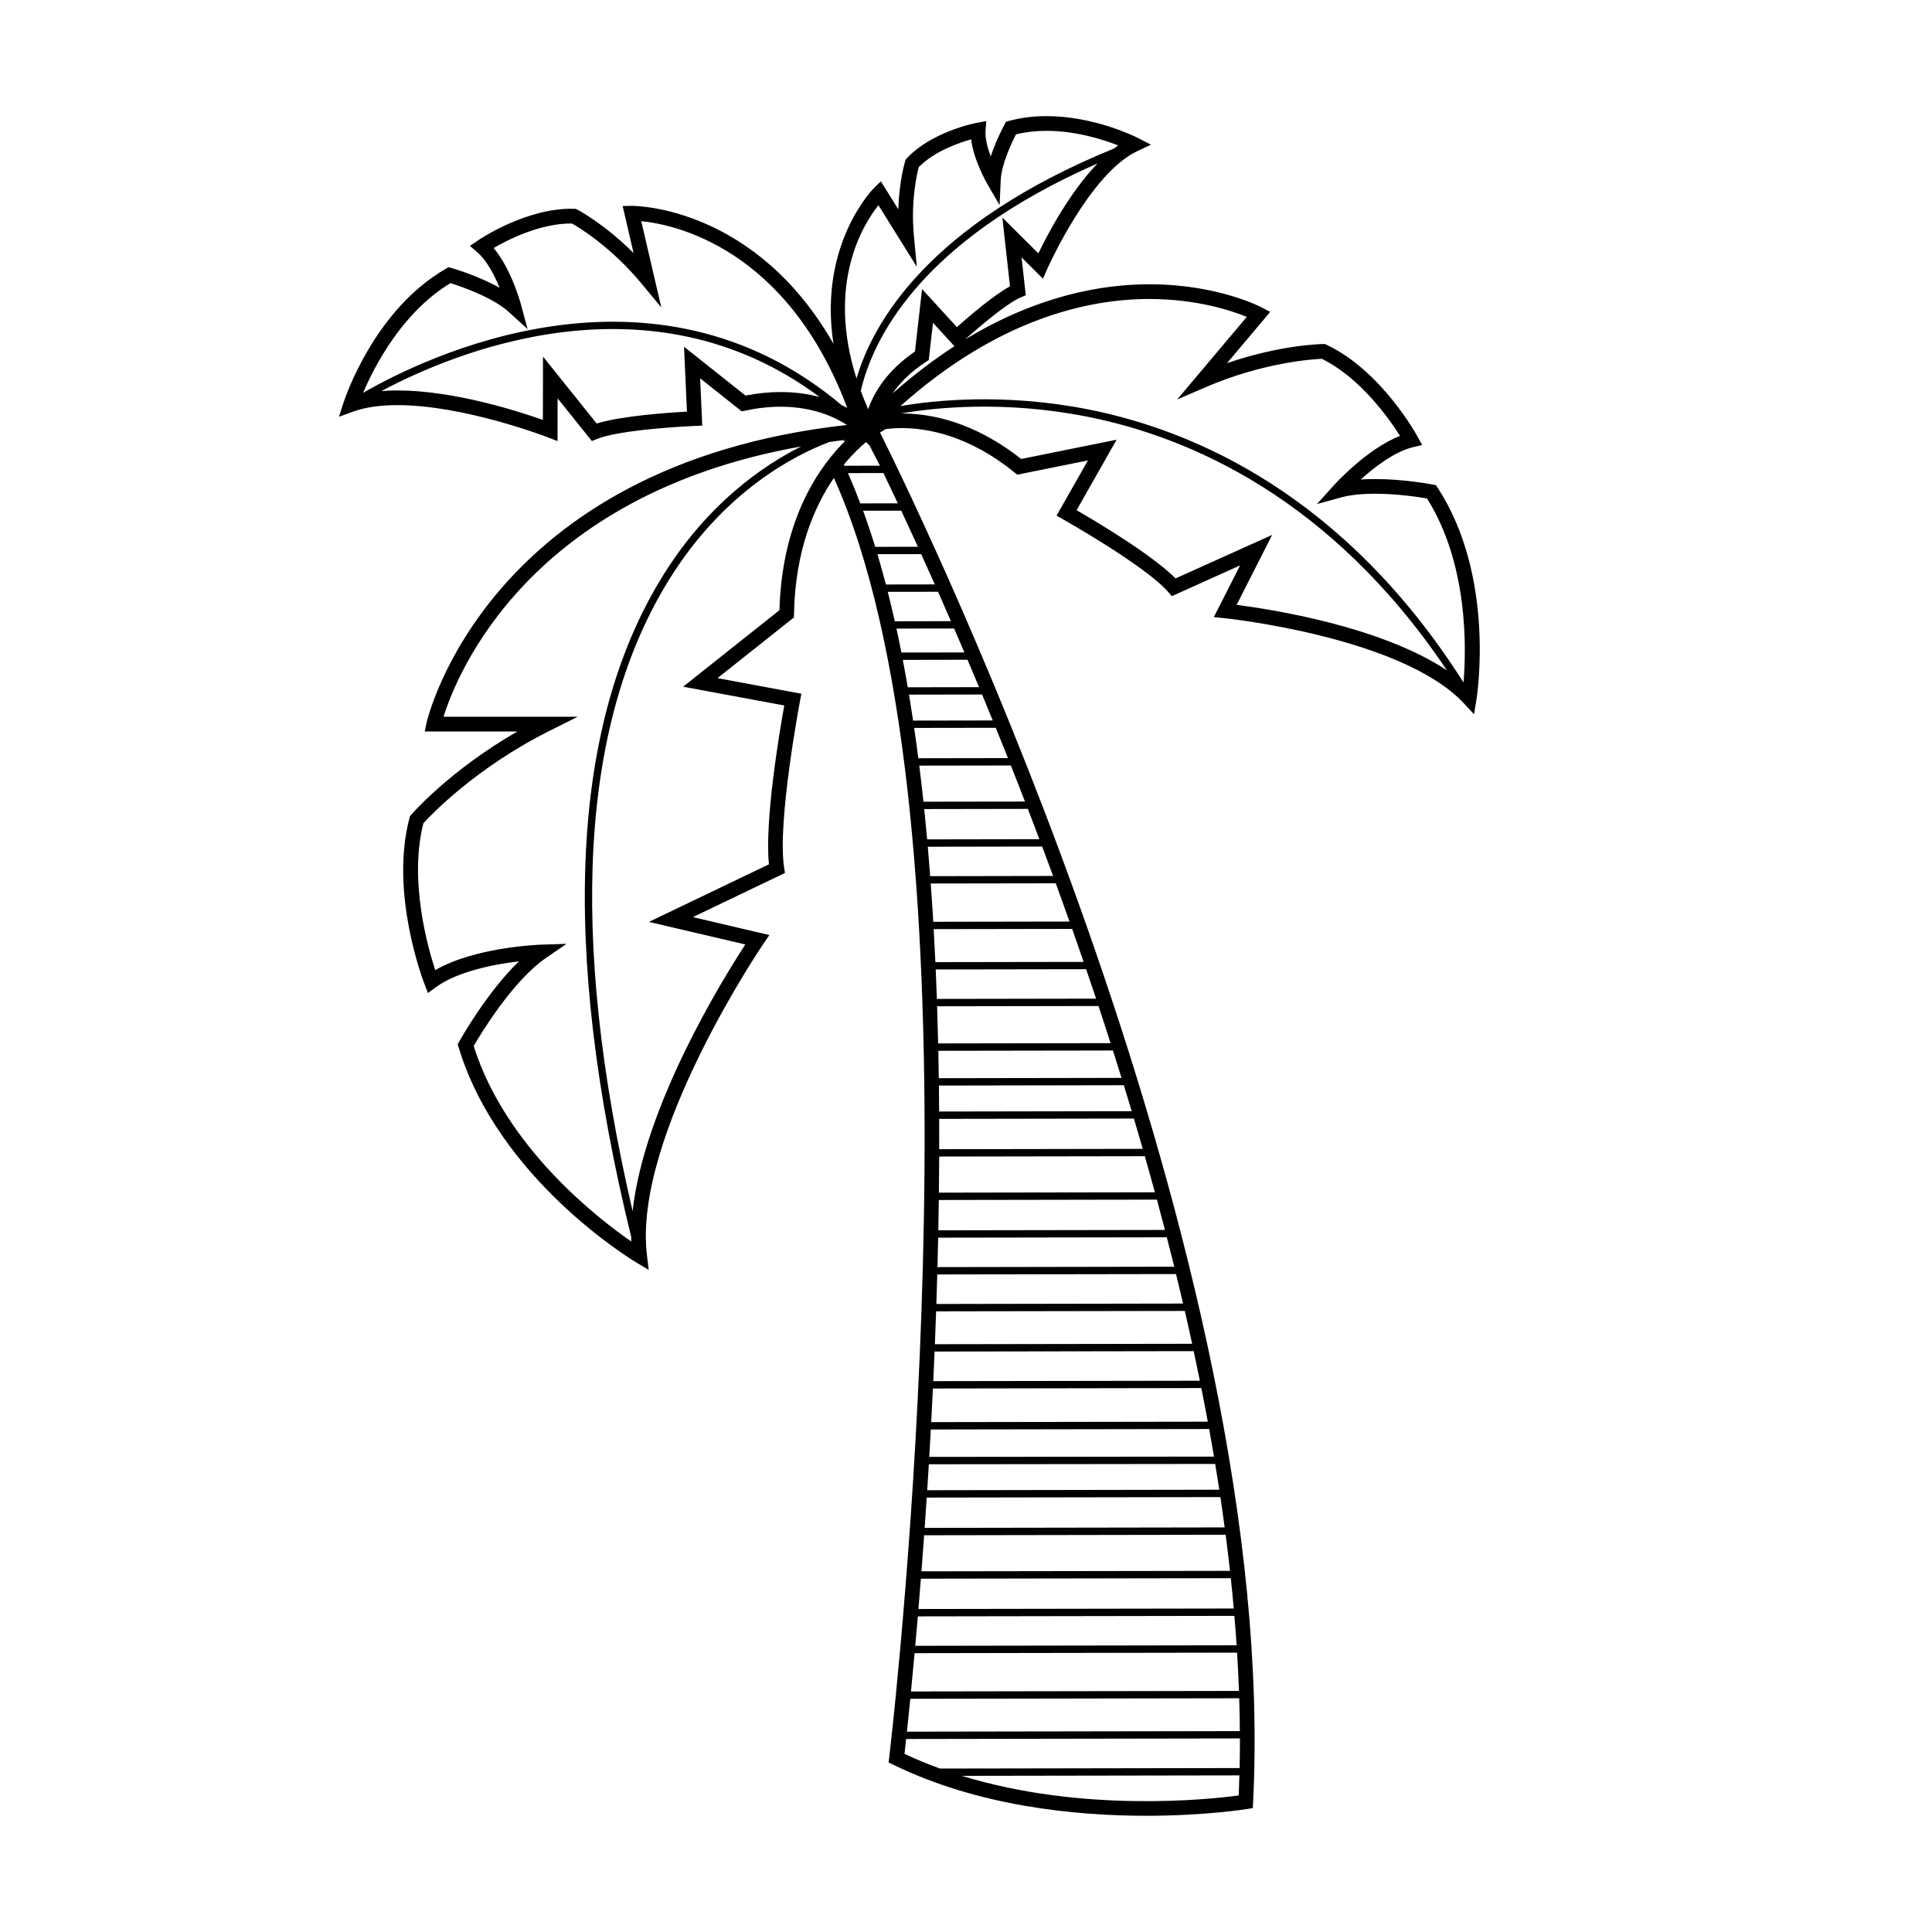 <?xml version="1.0" encoding="UTF-8"?>
<!-- The Best Svg Icon site in the world: iconSvg.co, Visit us! https://iconsvg.co -->
<svg fill="#000000" width="800px" height="800px" version="1.1" viewBox="144 144 512 512" xmlns="http://www.w3.org/2000/svg">
 <path d="m525 273.27-0.453-0.691-0.812-0.156c-0.309-0.059-7.621-1.473-15.34-1.473-1.336 0-2.602 0.047-3.793 0.125 3.594-3.238 8.918-7.367 13.805-8.551l2.469-0.598-1.219-2.227c-0.383-0.715-9.703-17.551-24.129-24.34l-0.402-0.191-0.449 0.004c-0.523 0.004-11.309 0.195-25.512 5.074l11.453-13.582-2.137-1.133c-0.473-0.25-11.859-6.195-29.918-6.195-12.504 0-29.645 2.984-48.809 14.637 3.606-3.238 11.09-9.613 14.746-11.16l1.344-0.57-1.125-10.031 5.68 5.652 1.145-2.606c0.109-0.25 11.227-25.293 23.887-31.223l3.606-1.688-3.543-1.812c-0.457-0.23-11.41-5.758-24.168-5.758-3.481 0-6.816 0.422-9.895 1.258l-0.797 0.215-0.398 0.719c-0.125 0.23-2.266 4.117-3.68 8.504-0.855-2.281-1.535-4.836-1.379-6.856l0.191-2.527-2.496 0.465c-0.484 0.09-11.914 2.312-18.551 9.391l-0.301 0.332-0.133 0.43c-0.09 0.266-1.605 5.273-1.82 12.781l-4.629-7.43-1.734 1.676c-0.188 0.18-14.887 14.879-10.832 41.367-20.57-36.008-51.797-36.547-53.453-36.547l-2.414 0.039 2.898 12.465c-7.719-7.684-14.535-11.316-14.883-11.496l-0.398-0.211-0.449-0.012c-12.496-0.387-25.027 8.047-25.543 8.398l-2.098 1.43 1.926 1.652c2.578 2.215 4.606 6.168 5.949 9.453-5.738-3.215-12.359-5.141-12.727-5.238l-0.797-0.227-0.715 0.414c-19.035 10.938-26.793 34.441-27.113 35.438l-1.219 3.789 3.738-1.359c3.168-1.148 7.129-1.727 11.77-1.727 17.672 0 39.543 8.422 39.766 8.508l2.644 1.031 0.02-11.34 9.074 11.324 1.344-0.543c6.516-2.644 25.77-3.457 25.965-3.461l1.953-0.082-0.562-12.539 11.023 8.758 0.902-0.191c3.234-0.691 6.402-1.039 9.438-1.039 8.609 0 14.473 2.832 17.539 4.828-95.617 10.672-111.24 78.18-111.39 78.875l-0.504 2.359h24.551c-17.852 10.297-27.703 21.574-28.164 22.105l-0.293 0.336-0.117 0.434c-5.297 19.863 3.582 43.09 3.965 44.066l0.918 2.371 2.051-1.508c5.863-4.297 15.715-6.133 22.066-6.891-8.551 8.254-15.488 20.652-15.836 21.266l-0.398 0.719 0.238 0.785c10.488 34.742 45.484 56.07 46.969 56.965l3.41 2.039-0.473-3.953c-3.762-31.363 30.5-81.934 30.848-82.438l1.602-2.348-20.27-4.75 24.406-11.703-0.227-1.438c-1.875-11.859 4.144-43.82 4.211-44.141l0.363-1.918-22.227-4.133 20.258-16.086 0.016-0.918c0.309-16.883 5.438-28.547 10.57-36.047 39.18 87.023 19.699 292.27 15.426 332.25h-0.055v0.469c-0.418 3.883-0.68 6.117-0.707 6.34l-0.16 1.359 1.246 0.598c22.539 11.008 48.215 13.523 66.988 13.523 15.645 0 26.496-1.75 26.73-1.785l1.547-0.258 0.082-1.57c7.227-143.9-85.684-336.46-98.867-362.97l1.492-0.902c1.164-0.145 2.574-0.266 4.223-0.266 7.043 0 17.961 2.039 29.941 11.773l0.719 0.574 18.715-3.777-8.312 14.637 1.707 0.957c0.211 0.121 21.902 12.367 27.895 19.281l0.945 1.098 18.098-8.152-6.969 13.707 2.832 0.281c0.469 0.047 46.969 4.941 63.426 22.555l2.711 2.906 0.637-3.926c0.203-1.312 5.027-32.602-10.285-56.105zm-50.582-45.297-18.445 21.887 7.578-3.266c15.168-6.535 28.219-7.394 30.738-7.508 10.227 5.008 17.871 15.898 20.73 20.441-8.707 3.367-17.168 12.688-17.562 13.113l-4.465 4.949 6.422-1.77c2.367-0.645 5.379-0.977 8.977-0.977 5.894 0 11.699 0.898 13.789 1.258 10.957 17.441 10.418 39.836 9.668 48.75-31.527-49.586-71.188-66.723-99.227-72.312-22.5-4.481-41.23-2.43-50-0.922 26.047-23.262 49.953-28.383 65.934-28.383 12.566 0 21.828 3.094 25.863 4.738zm-2.078 364.14-86.918 0.141c0.297-3.043 0.621-6.445 0.957-10.148l85.465-0.141c0.211 3.394 0.371 6.777 0.496 10.148zm-85.785-11.957c0.223-2.473 0.449-5.078 0.68-7.801l83.891-0.137c0.223 2.609 0.418 5.203 0.59 7.801zm0.84-9.754c0.211-2.578 0.43-5.262 0.648-8.035l82.133-0.133c0.289 2.684 0.543 5.359 0.781 8.035zm0.805-9.984c0.23-3.078 0.473-6.273 0.707-9.562l79.902-0.133c0.406 3.199 0.805 6.383 1.16 9.566zm0.848-11.512c0.188-2.613 0.363-5.305 0.543-8.035l77.824-0.125c0.402 2.68 0.777 5.352 1.137 8.031zm0.672-9.984c0.145-2.258 0.293-4.543 0.43-6.879l75.891-0.09c0.371 2.281 0.742 4.559 1.09 6.836zm0.543-8.828c0.141-2.394 0.277-4.812 0.418-7.269l73.762-0.121c0.438 2.434 0.867 4.871 1.281 7.309zm0.52-9.219c0.156-2.922 0.309-5.906 0.449-8.906l71.137-0.121c0.586 2.973 1.16 5.941 1.707 8.914zm0.547-10.859c0.121-2.594 0.23-5.199 0.344-7.844l68.668-0.109c0.559 2.613 1.102 5.223 1.633 7.844zm0.426-9.789c0.109-2.871 0.227-5.773 0.324-8.711l65.91-0.105c0.672 2.898 1.309 5.793 1.941 8.707zm0.391-10.66c0.086-2.59 0.16-5.199 0.238-7.828l63.277-0.102c0.641 2.602 1.254 5.211 1.863 7.82zm0.293-9.77c0.07-2.59 0.133-5.188 0.188-7.805l60.594-0.098c0.672 2.586 1.328 5.188 1.969 7.793zm0.223-9.754c0.055-2.66 0.098-5.344 0.133-8.035l57.801-0.098c0.719 2.66 1.426 5.344 2.125 8.035zm0.156-9.98c0.039-3.18 0.066-6.367 0.082-9.566l54.492-0.09c0.906 3.176 1.793 6.367 2.672 9.562zm0.078-11.516c0.004-2.672 0.004-5.352-0.004-8.035l51.602-0.086c0.785 2.66 1.566 5.34 2.344 8.031zm-0.016-9.984c-0.012-2.293-0.035-4.586-0.059-6.883l49.004-0.086c0.707 2.289 1.391 4.578 2.09 6.883zm-0.09-8.832c-0.035-2.418-0.074-4.84-0.121-7.262l46.27-0.074c0.766 2.41 1.531 4.828 2.277 7.254zm-0.172-9.215c-0.074-3.281-0.168-6.57-0.277-9.844l42.77-0.07c1.078 3.25 2.141 6.539 3.199 9.844zm-0.336-11.797c-0.09-2.609-0.195-5.203-0.309-7.805l39.863-0.066c0.887 2.578 1.762 5.18 2.637 7.801zm-0.398-9.746c-0.137-2.926-0.289-5.84-0.453-8.746l36.703-0.059c1.012 2.887 2.031 5.801 3.039 8.742zm-0.559-10.691c-0.203-3.394-0.43-6.777-0.676-10.148l33.137-0.051c1.219 3.34 2.438 6.715 3.652 10.137zm-0.82-12.09c-0.195-2.609-0.406-5.215-0.629-7.801l30.305-0.051c0.961 2.57 1.934 5.168 2.898 7.793zm-0.801-9.75c-0.242-2.695-0.508-5.371-0.781-8.035l27.469-0.047c1.012 2.641 2.035 5.32 3.047 8.031zm-0.984-9.984c-0.348-3.215-0.711-6.41-1.102-9.562l24.262-0.039c1.25 3.141 2.5 6.312 3.754 9.562zm-1.359-11.516c-0.344-2.707-0.711-5.379-1.098-8.035l21.625-0.035c1.066 2.629 2.144 5.305 3.231 8.031zm-1.375-9.98c-0.348-2.316-0.715-4.609-1.09-6.879l19.363-0.035c0.938 2.254 1.879 4.551 2.832 6.879zm-1.426-8.824c-0.418-2.449-0.855-4.871-1.309-7.266l17.148-0.031c1.008 2.367 2.019 4.785 3.055 7.262zm-1.68-9.215c-0.418-2.137-0.855-4.254-1.316-6.34l15.289-0.023c0.891 2.07 1.797 4.176 2.719 6.344zm-1.754-8.281c-0.598-2.644-1.211-5.25-1.859-7.801l13.324-0.02c1.109 2.508 2.246 5.109 3.414 7.793zm-2.352-9.75c-0.719-2.742-1.473-5.41-2.246-8.031l11.602-0.016c1.16 2.551 2.359 5.231 3.602 8.027zm-2.824-9.977c-1.023-3.293-2.098-6.481-3.223-9.566l10.117-0.016c1.367 2.934 2.836 6.121 4.41 9.562zm-3.961-11.512c-1.047-2.766-2.137-5.457-3.285-8.027l9.418-0.016c1.133 2.359 2.414 5.047 3.809 8.027zm-4.203-9.977c-0.047-0.105-0.098-0.203-0.137-0.309 2.293-2.801 4.41-4.762 5.879-5.969l0.918 0.941 2.328 4.523v-0.059c0.137 0.289 0.266 0.555 0.406 0.852zm12.754-19.148c1.867-2.719 4.641-5.648 8.816-8.363l0.77-0.504 1.129-9.871 5.68 6.207c-5.336 3.457-10.824 7.594-16.395 12.531zm38.637-37.141-9.539-9.488 2.016 18.227c-4.469 2.438-11.141 8.203-14.066 10.816l-9.234-10.098-1.883 16.566c-7.535 5.129-10.902 10.988-12.398 15.285-0.73-1.656-1.371-3.273-1.953-4.863 2.961-12.883 14.918-39.328 62.734-60.27-7.449 7.754-13.273 18.84-15.676 23.824zm-42.383-12.75 10.176 16.32-0.777-8.219c-0.871-9.23 0.816-16.43 1.289-18.207 4.152-4.195 10.535-6.414 13.879-7.352 0.656 5.473 4.039 11.383 4.203 11.672l3.34 5.773 0.297-6.66c0.191-4.254 3.012-10.098 4.055-12.125 2.519-0.605 5.234-0.918 8.07-0.918 7.754 0 14.941 2.281 18.988 3.859-0.359 0.258-0.723 0.547-1.086 0.824-49.34 20.141-63.949 46.316-68.246 60.957-7.996-25.16 1.719-40.789 5.812-45.926zm-113.4 20.641c2.625 0.828 11.145 3.719 15.496 7.691l4.922 4.492-1.727-6.434c-0.109-0.43-2.59-9.516-7.266-15.047 3.785-2.207 12.383-6.59 20.773-6.504 1.879 1.074 10.367 6.207 18.395 15.895l5.266 6.352-5.316-22.867c8.75 0.875 38.613 6.992 54.594 49.5-0.469-0.258-0.984-0.52-1.516-0.77-50.473-42.402-111.09-12.305-126.79-3.231 2.906-6.836 10.266-21.297 23.168-29.078zm78.176 29.801-16.293-12.941 0.77 17.195c-4.856 0.266-17.434 1.125-23.926 3.152l-14.219-17.738-0.031 16.777c-6.492-2.293-23.629-7.805-38.527-7.805-1.496 0-2.922 0.066-4.297 0.18 19.145-10.207 71.062-32.059 116.15 1.562-2.922-0.785-6.348-1.32-10.289-1.32-3.012-0.008-6.148 0.312-9.34 0.938zm-72.043 172.37c1.93-3.316 10.387-17.301 19.125-23.301l5.488-3.773-6.656 0.215c-0.766 0.023-17.664 0.66-28.137 6.758-2.035-6.191-6.988-23.832-3.148-38.93 1.98-2.172 13.906-14.727 33.523-24.535l7.379-3.688h-35.562c3.492-11.191 22.496-58.789 94.781-71.633-10.141 5.074-24.73 15.113-36.566 34.133-24.504 39.367-27.336 98.375-8.465 175.41 0.004 0.383-0.004 0.777 0.004 1.152-8.844-6.102-33.309-24.98-41.766-51.809zm81.031-115.49-25.52 20.27 26.801 4.977c-1.25 6.949-5.246 30.539-4.062 42.098l-31.801 15.254 25.543 5.984c-6 9.203-26.824 42.848-29.871 70.684-17.035-73.328-13.785-129.64 9.719-167.45 14.609-23.508 33.449-33.004 42.422-36.391 1.336-0.188 2.648-0.379 4.016-0.535l-0.383 0.387 0.648-0.211c-6.594 6.445-16.82 20.34-17.512 44.93zm34.68 288.49 87.164-0.145c0.098 2.918 0.145 5.82 0.168 8.707l-88.223 0.145c0.25-2.375 0.551-5.301 0.891-8.707zm-1.102 10.652 88.457-0.145c0.004 2.625-0.016 5.246-0.074 7.844l-79.414 0.133c-3.176-1.152-6.316-2.434-9.402-3.891 0.098-0.898 0.25-2.234 0.434-3.941zm14.762 9.766 73.551-0.121c-0.051 1.773-0.098 3.551-0.172 5.316-7.523 1.02-41.152 4.699-73.379-5.195zm82.234-328.86-25.594 11.527c-6.238-6.289-21.148-15.145-26.234-18.082l10.617-18.68-25.301 5.113c-12.695-10.039-24.312-12.098-31.855-12.062 8.48-1.48 27.055-3.586 49.484 0.875 26.848 5.344 64.512 21.453 95.199 67.203-17.539-11.688-46.559-16.188-55.73-17.355z"/>
</svg>